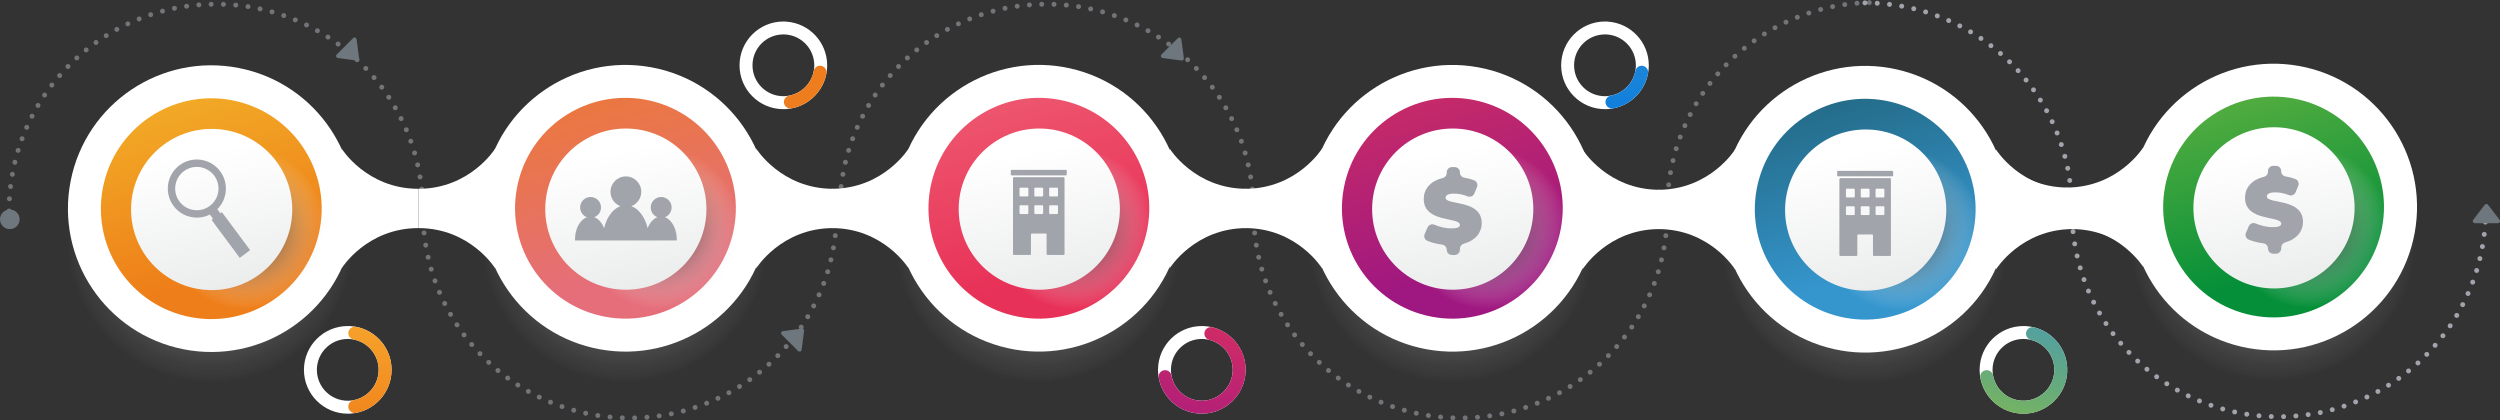 <svg xmlns="http://www.w3.org/2000/svg" xmlns:xlink="http://www.w3.org/1999/xlink" viewBox="0 0 1014.83 170.68"><rect x="0" y="0" width="1014.83" height="170.68" fill="#333333" stroke="none"/><defs><style>.cls-1{fill:#6f777e;}.cls-1,.cls-2,.cls-3,.cls-4,.cls-5,.cls-6,.cls-7,.cls-8,.cls-9,.cls-10,.cls-11,.cls-12,.cls-13,.cls-14,.cls-15,.cls-16,.cls-17,.cls-18,.cls-19,.cls-20,.cls-21,.cls-22,.cls-23,.cls-24,.cls-25,.cls-26,.cls-27,.cls-28,.cls-29,.cls-30,.cls-31,.cls-32{stroke-width:0px;}.cls-2{fill:#a1a4ab;}.cls-3{fill:url(#linear-gradient);}.cls-4{fill:url(#radial-gradient);}.cls-4,.cls-13,.cls-14,.cls-15,.cls-16,.cls-17,.cls-18,.cls-19,.cls-20,.cls-29,.cls-30,.cls-31{mix-blend-mode:multiply;}.cls-5{fill:url(#linear-gradient-11);}.cls-6{fill:url(#linear-gradient-12);}.cls-7{fill:url(#linear-gradient-13);}.cls-8{fill:url(#linear-gradient-10);}.cls-9{fill:url(#linear-gradient-17);}.cls-10{fill:url(#linear-gradient-16);}.cls-11{fill:url(#linear-gradient-15);}.cls-12{fill:url(#linear-gradient-14);}.cls-33{opacity:.58;}.cls-13{fill:url(#radial-gradient-5);}.cls-14{fill:url(#radial-gradient-6);}.cls-15{fill:url(#radial-gradient-3);}.cls-16{fill:url(#radial-gradient-7);}.cls-17{fill:url(#radial-gradient-9);}.cls-18{fill:url(#radial-gradient-8);}.cls-19{fill:url(#radial-gradient-4);}.cls-20{fill:url(#radial-gradient-2);}.cls-21{fill:url(#linear-gradient-4);}.cls-22{fill:url(#linear-gradient-2);}.cls-23{fill:url(#linear-gradient-3);}.cls-24{fill:url(#linear-gradient-8);}.cls-25{fill:url(#linear-gradient-9);}.cls-26{fill:url(#linear-gradient-7);}.cls-27{fill:url(#linear-gradient-5);}.cls-28{fill:url(#linear-gradient-6);}.cls-34{isolation:isolate;}.cls-29{fill:url(#radial-gradient-12);}.cls-30{fill:url(#radial-gradient-11);}.cls-31{fill:url(#radial-gradient-10);}.cls-32{fill:#fff;}.cls-35{fill:none;stroke:#a1a4ab;stroke-dasharray:0 5;stroke-linecap:round;stroke-linejoin:round;stroke-width:2px;}</style><radialGradient id="radial-gradient" cx="85.47" cy="97.18" fx="85.47" fy="97.18" r="58.18" gradientTransform="translate(166.69 -4.03) rotate(79.57)" gradientUnits="userSpaceOnUse"><stop offset="0" stop-color="#000"></stop><stop offset=".89" stop-color="rgba(185,185,185,.27)" stop-opacity=".27"></stop><stop offset="1" stop-color="#fff" stop-opacity="0"></stop></radialGradient><linearGradient id="linear-gradient" x1="59.85" y1="-4.56" x2="93.3" y2="110.67" gradientTransform="translate(148.11 -18.46) rotate(76.5)" gradientUnits="userSpaceOnUse"><stop offset="0" stop-color="#f4c62e"></stop><stop offset="1" stop-color="#ee7e19"></stop></linearGradient><radialGradient id="radial-gradient-2" cx="99.86" cy="93.01" fx="99.86" fy="93.01" r="32.72" gradientTransform="translate(9.72 -9.45) rotate(5.69)" gradientUnits="userSpaceOnUse"><stop offset="0" stop-color="#000"></stop><stop offset="1" stop-color="#fff" stop-opacity="0"></stop></radialGradient><linearGradient id="linear-gradient-2" x1="81.62" y1="61.54" x2="92.77" y2="122.5" gradientUnits="userSpaceOnUse"><stop offset="0" stop-color="#fff"></stop><stop offset="1" stop-color="#e9ebea"></stop></linearGradient><radialGradient id="radial-gradient-3" cx="253.6" cy="97.03" fx="253.6" fy="97.03" r="58.18" gradientTransform="translate(305.13 -169.34) rotate(79.76)" xlink:href="#radial-gradient"></radialGradient><linearGradient id="linear-gradient-3" x1="227.98" y1="-4.72" x2="261.44" y2="110.52" gradientTransform="translate(277.24 -182.04) rotate(76.59)" gradientUnits="userSpaceOnUse"><stop offset="0" stop-color="#ee7e19"></stop><stop offset="1" stop-color="#e56e7a"></stop></linearGradient><radialGradient id="radial-gradient-4" cx="267.99" cy="92.85" fx="267.99" fy="92.85" r="32.72" gradientTransform="matrix(1,0,0,1,0,0)" xlink:href="#radial-gradient-2"></radialGradient><linearGradient id="linear-gradient-4" x1="249.75" y1="61.38" x2="260.9" y2="122.35" xlink:href="#linear-gradient-2"></linearGradient><radialGradient id="radial-gradient-5" cx="421.43" cy="97.03" fx="421.43" fy="97.03" r="58.18" gradientTransform="translate(402.38 -334.6) rotate(74.37)" xlink:href="#radial-gradient"></radialGradient><linearGradient id="linear-gradient-5" x1="395.81" y1="-4.72" x2="429.27" y2="110.52" gradientTransform="translate(406.14 -345.29) rotate(76.59)" gradientUnits="userSpaceOnUse"><stop offset="0" stop-color="#f16d7c"></stop><stop offset="1" stop-color="#e83158"></stop></linearGradient><radialGradient id="radial-gradient-6" cx="435.82" cy="92.85" fx="435.82" fy="92.85" r="32.72" gradientTransform="matrix(1,0,0,1,0,0)" xlink:href="#radial-gradient-2"></radialGradient><linearGradient id="linear-gradient-6" x1="417.58" y1="61.38" x2="428.73" y2="122.35" xlink:href="#linear-gradient-2"></linearGradient><radialGradient id="radial-gradient-7" cx="589.26" cy="97.03" fx="589.26" fy="97.03" r="58.18" gradientTransform="translate(579.98 -499.64) rotate(79.65)" xlink:href="#radial-gradient"></radialGradient><linearGradient id="linear-gradient-7" x1="563.64" y1="-4.72" x2="597.1" y2="110.52" gradientTransform="translate(560.15 -510.32) rotate(79.01)" gradientUnits="userSpaceOnUse"><stop offset="0" stop-color="#de375a"></stop><stop offset="1" stop-color="#9f1780"></stop></linearGradient><radialGradient id="radial-gradient-8" cx="603.66" cy="92.85" fx="603.66" fy="92.85" r="32.72" gradientTransform="matrix(1,0,0,1,0,0)" xlink:href="#radial-gradient-2"></radialGradient><linearGradient id="linear-gradient-8" x1="585.41" y1="61.38" x2="596.56" y2="122.35" xlink:href="#linear-gradient-2"></linearGradient><linearGradient id="linear-gradient-9" x1="154.62" y1="89.77" x2="147.08" y2="179.88" gradientUnits="userSpaceOnUse"><stop offset="0" stop-color="#fcc23b"></stop><stop offset="1" stop-color="#ef7e19"></stop></linearGradient><linearGradient id="linear-gradient-10" x1="502.12" y1="106.49" x2="476.79" y2="189.15" gradientUnits="userSpaceOnUse"><stop offset="0" stop-color="#e6335a"></stop><stop offset="1" stop-color="#a01981"></stop></linearGradient><linearGradient id="linear-gradient-11" x1="328.2" y1="-5.28" x2="325.7" y2="70.72" gradientUnits="userSpaceOnUse"><stop offset="0" stop-color="#ef7e19"></stop><stop offset="1" stop-color="#ee7c22"></stop></linearGradient><linearGradient id="linear-gradient-12" x1="835.64" y1="106.49" x2="810.31" y2="189.15" gradientUnits="userSpaceOnUse"><stop offset="0" stop-color="#3993ce"></stop><stop offset="1" stop-color="#89bd3d"></stop></linearGradient><linearGradient id="linear-gradient-13" x1="661.72" y1="-5.28" x2="659.22" y2="70.72" gradientUnits="userSpaceOnUse"><stop offset="0" stop-color="#2f95d4"></stop><stop offset="1" stop-color="#0072e0"></stop></linearGradient><radialGradient id="radial-gradient-9" cx="922.64" cy="96.51" fx="922.64" fy="96.51" r="58.18" gradientTransform="translate(852.97 -828.02) rotate(79.65)" xlink:href="#radial-gradient"></radialGradient><linearGradient id="linear-gradient-14" x1="897.02" y1="-5.23" x2="930.48" y2="110.01" gradientTransform="translate(829.47 -837.99) rotate(79.01)" gradientUnits="userSpaceOnUse"><stop offset="0" stop-color="#83bf44"></stop><stop offset="1" stop-color="#058f38"></stop></linearGradient><radialGradient id="radial-gradient-10" cx="937.03" cy="92.34" fx="937.03" fy="92.34" r="32.72" gradientTransform="matrix(1,0,0,1,0,0)" xlink:href="#radial-gradient-2"></radialGradient><linearGradient id="linear-gradient-15" x1="918.79" y1="60.87" x2="929.94" y2="121.83" xlink:href="#linear-gradient-2"></linearGradient><radialGradient id="radial-gradient-11" cx="756.89" cy="97.42" fx="756.89" fy="97.42" r="58.18" gradientTransform="translate(647.84 -657.36) rotate(74.37)" xlink:href="#radial-gradient"></radialGradient><linearGradient id="linear-gradient-16" x1="731.28" y1="-4.32" x2="764.73" y2="110.92" gradientTransform="translate(664.16 -671.3) rotate(76.59)" gradientUnits="userSpaceOnUse"><stop offset="0" stop-color="#19505c"></stop><stop offset="1" stop-color="#3596ce"></stop></linearGradient><radialGradient id="radial-gradient-12" cx="771.29" cy="93.25" fx="771.29" fy="93.25" r="32.72" gradientTransform="matrix(1,0,0,1,0,0)" xlink:href="#radial-gradient-2"></radialGradient><linearGradient id="linear-gradient-17" x1="753.05" y1="61.78" x2="764.2" y2="122.74" xlink:href="#linear-gradient-2"></linearGradient></defs><g class="cls-34"><g id="Layer_1"><g class="cls-33"><path class="cls-35" d="M3.67,85.68C3.67,39.28,41.27,1.68,87.67,1.68s84,37.61,84,84"></path><path class="cls-35" d="M339.67,85.68c0,46.39-37.61,84-84,84s-84-37.61-84-84"></path></g><g class="cls-33"><path class="cls-35" d="M340.82,85.68c0-46.39,37.61-84,84-84s84,37.61,84,84"></path><path class="cls-35" d="M676.82,85.68c0,46.39-37.61,84-84,84s-84-37.61-84-84"></path></g><circle class="cls-4" cx="85.76" cy="98.07" r="58.18" transform="translate(-26.21 164.67) rotate(-79.57)"></circle><circle class="cls-32" cx="85.76" cy="84.7" r="58.18" transform="translate(-13.92 152.46) rotate(-78.85)"></circle><circle class="cls-3" cx="85.76" cy="84.7" r="44.81" transform="translate(-16.61 148.33) rotate(-76.5)"></circle><circle class="cls-20" cx="99.86" cy="93.01" r="32.72" transform="translate(-8.73 10.36) rotate(-5.69)"></circle><circle class="cls-22" cx="85.92" cy="85.04" r="32.72"></circle><path class="cls-2" d="M90.06,86.13l-.6.45-.58-.78h0l-.66-.89c4.1-4.07,4.69-10.63,1.15-15.4-3.89-5.23-11.27-6.31-16.5-2.43-5.23,3.89-6.31,11.28-2.42,16.5,3.47,4.66,9.72,6.03,14.74,3.51l1.28,1.72-.6.45,11.45,15.4,4.21-3.13-11.45-15.4ZM73.98,83.05s-.07-.07-.11-.11c-.17-.16-.33-.31-.48-.48-.18-.2-.35-.41-.52-.63-.01-.01-.02-.03-.03-.04-1.09-1.46-1.65-3.15-1.73-4.84-.08-1.69.34-3.39,1.2-4.87.58-.99,1.36-1.87,2.34-2.6.22-.16.45-.31.68-.45.07-.04.15-.08.22-.13.16-.09.33-.18.5-.26.08-.04.17-.08.25-.12.17-.08.35-.15.53-.22.07-.03.14-.06.21-.08.23-.08.47-.15.71-.21.1-.03.2-.04.3-.07.14-.03.29-.06.43-.08.12-.02.25-.04.37-.05.12-.01.24-.02.36-.03.14-.01.28-.02.42-.03.08,0,.16,0,.23,0,.34,0,.67.02,1,.05.04,0,.08,0,.12.01.18.02.37.05.55.09.05,0,.09.02.14.03.19.04.38.08.57.14h0c.84.23,1.65.59,2.4,1.07h0c.87.56,1.66,1.27,2.32,2.15,2.9,3.9,2.09,9.41-1.81,12.31-3.43,2.55-8.11,2.23-11.17-.55Z"></path><path class="cls-32" d="M138.65,60.29v48.65s10.13-16.35,31.19-16.35v-15.95c-21.06,0-31.19-16.35-31.19-16.35Z"></path><circle class="cls-15" cx="253.9" cy="97.92" r="58.18" transform="translate(112.42 330.37) rotate(-79.76)"></circle><circle class="cls-32" cx="253.9" cy="84.55" r="58.18" transform="translate(125.57 319.37) rotate(-79.76)"></circle><circle class="cls-23" cx="253.9" cy="84.55" r="44.81" transform="translate(112.76 311.9) rotate(-76.59)"></circle><circle class="cls-19" cx="267.99" cy="92.85" r="32.72"></circle><circle class="cls-21" cx="254.05" cy="84.89" r="32.72"></circle><path class="cls-2" d="M269.9,88.17c1.59-.61,2.73-2.15,2.73-3.96,0-2.34-1.9-4.24-4.24-4.24s-4.24,1.9-4.24,4.24c0,1.81,1.13,3.35,2.73,3.96-1.71.62-3.14,2.27-3.99,4.47-1.02-4.41-3.51-7.82-6.6-8.95,2.35-.9,4.02-3.17,4.02-5.83,0-3.45-2.8-6.25-6.25-6.25s-6.25,2.8-6.25,6.25c0,2.66,1.67,4.93,4.02,5.83-3.09,1.13-5.58,4.53-6.6,8.95-.85-2.2-2.28-3.85-3.99-4.47,1.59-.61,2.73-2.15,2.73-3.96,0-2.34-1.9-4.24-4.24-4.24s-4.24,1.9-4.24,4.24c0,1.81,1.13,3.35,2.73,3.96-2.76,1.01-4.82,4.7-4.82,9.11,0,.11,0,.23.01.34h41.32c0-.11.01-.22.01-.34,0-4.41-2.05-8.1-4.82-9.11Z"></path><path class="cls-32" d="M201.03,108.94v-48.65s-10.13,16.35-31.19,16.35v15.95c21.06,0,31.19,16.35,31.19,16.35Z"></path><path class="cls-32" d="M306.95,60.29v48.65s10.13-16.35,31.19-16.35v-15.95c-21.06,0-31.19-16.35-31.19-16.35Z"></path><circle class="cls-13" cx="421.73" cy="97.92" r="58.18" transform="translate(213.8 477.66) rotate(-74.37)"></circle><circle class="cls-32" cx="421.73" cy="84.55" r="58.18" transform="translate(226.67 467.89) rotate(-74.37)"></circle><circle class="cls-27" cx="421.73" cy="84.55" r="44.81" transform="translate(241.66 475.16) rotate(-76.59)"></circle><circle class="cls-14" cx="435.82" cy="92.85" r="32.72"></circle><circle class="cls-28" cx="421.88" cy="84.89" r="32.72"></circle><path class="cls-2" d="M431.78,71.92h-20.23c-.19,0-.34.15-.34.34v30.9c0,.19.15.34.34.34h6.6c.19,0,.34-.15.34-.34v-8.03c0-.19.15-.34.34-.34h5.68c.19,0,.34.15.34.34v8.03c0,.19.15.34.34.34h6.6c.19,0,.34-.15.34-.34v-30.9c0-.19-.15-.34-.34-.34ZM417.44,86.57c0,.19-.15.34-.34.34h-2.9c-.19,0-.34-.15-.34-.34v-2.9c0-.19.15-.34.34-.34h2.9c.19,0,.34.15.34.34v2.9ZM417.44,79.42c0,.19-.15.34-.34.34h-2.9c-.19,0-.34-.15-.34-.34v-2.9c0-.19.15-.34.34-.34h2.9c.19,0,.34.15.34.34v2.9ZM423.45,86.57c0,.19-.15.34-.34.34h-2.9c-.19,0-.34-.15-.34-.34v-2.9c0-.19.15-.34.34-.34h2.9c.19,0,.34.15.34.34v2.9ZM423.45,79.42c0,.19-.15.34-.34.34h-2.9c-.19,0-.34-.15-.34-.34v-2.9c0-.19.15-.34.34-.34h2.9c.19,0,.34.15.34.34v2.9ZM429.47,86.57c0,.19-.15.34-.34.34h-2.9c-.19,0-.34-.15-.34-.34v-2.9c0-.19.15-.34.34-.34h2.9c.19,0,.34.15.34.34v2.9ZM429.47,79.42c0,.19-.15.34-.34.34h-2.9c-.19,0-.34-.15-.34-.34v-2.9c0-.19.15-.34.34-.34h2.9c.19,0,.34.15.34.34v2.9Z"></path><path class="cls-2" d="M410.65,68.95h22.04c.19,0,.34.15.34.34v1.56c0,.19-.15.34-.34.34h-22.04c-.19,0-.34-.15-.34-.34v-1.56c0-.19.15-.34.34-.34Z"></path><path class="cls-32" d="M368.86,108.94v-48.65s-10.13,16.35-31.19,16.35v15.95c21.06,0,31.19,16.35,31.19,16.35Z"></path><path class="cls-32" d="M474.78,60.29v48.65s10.13-16.35,31.19-16.35v-15.95c-21.06,0-31.19-16.35-31.19-16.35Z"></path><circle class="cls-16" cx="589.56" cy="97.92" r="58.18" transform="translate(387.34 660.3) rotate(-79.65)"></circle><circle class="cls-32" cx="589.56" cy="84.55" r="58.18" transform="translate(400.49 649.33) rotate(-79.65)"></circle><circle class="cls-26" cx="589.56" cy="84.55" r="44.81" transform="translate(394.16 647.17) rotate(-79.01)"></circle><circle class="cls-18" cx="603.66" cy="92.85" r="32.72"></circle><circle class="cls-24" cx="589.71" cy="84.89" r="32.72"></circle><path class="cls-2" d="M592.63,100.97v.42c0,1.16-.94,2.11-2.11,2.11h-1.14c-1.16,0-2.11-.94-2.11-2.11h0c0-1.05-.78-1.95-1.83-2.09-2.21-.28-4.31-.82-6.02-1.53-1.08-.45-1.57-1.71-1.09-2.79l1.18-2.67c.46-1.05,1.68-1.54,2.74-1.09,2.17.93,4.67,1.5,6.92,1.5,2.54,0,3.45-.53,3.45-1.44,0-3.34-14.68-.64-14.68-10.54,0-3.89,2.57-7.23,7.71-8.46.95-.23,1.62-1.07,1.62-2.05v-.29c0-1.16.94-2.11,2.11-2.11h1.14c1.16,0,2.11.94,2.11,2.11v.1c0,1.02.73,1.9,1.73,2.07,1.4.23,2.75.58,4,1.06,1.11.42,1.65,1.68,1.2,2.78l-1.09,2.62c-.44,1.07-1.66,1.56-2.74,1.14-1.91-.75-3.74-1.11-5.48-1.11-2.62,0-3.45.76-3.45,1.67,0,3.19,14.68.53,14.68,10.32,0,3.72-2.44,7-7.28,8.34-.92.25-1.55,1.08-1.55,2.03Z"></path><path class="cls-32" d="M536.69,108.94v-48.65s-10.13,16.35-31.19,16.35v15.95c21.06,0,31.19,16.35,31.19,16.35Z"></path><path class="cls-1" d="M7.97,89.03c0,2.2-1.78,3.98-3.98,3.98s-3.98-1.78-3.98-3.98,1.78-3.98,3.98-3.98,3.98,1.78,3.98,3.98Z"></path><path class="cls-1" d="M145.77,23.63l-1.02-7.66c-.09-.69-.94-.98-1.43-.48l-6.64,6.64c-.49.49-.21,1.34.48,1.43l7.66,1.02c.55.07,1.02-.4.94-.94Z"></path><path class="cls-1" d="M325.47,133.4l-7.66,1.02c-.69.09-.98.94-.48,1.43l6.64,6.64c.49.49,1.34.21,1.43-.48l1.02-7.66c.07-.55-.4-1.02-.94-.94Z"></path><path class="cls-1" d="M480.57,23.63l-1.02-7.66c-.09-.69-.94-.98-1.43-.48l-6.64,6.64c-.49.49-.21,1.34.48,1.43l7.66,1.02c.55.07,1.02-.4.94-.94Z"></path><g class="cls-33"><path class="cls-35" d="M676.76,85c0-46.39,37.61-84,84-84"></path></g><path class="cls-32" d="M158.96,150.13c0-9.41-7.31-17.11-16.55-17.74h0s-.03,0-.05,0c-.06,0-.13,0-.19-.01-.33-.02-.66-.03-1-.03-9.83,0-17.79,7.97-17.79,17.79s7.97,17.79,17.79,17.79c.34,0,.67-.01,1-.03.06,0,.12,0,.18-.01.02,0,.03,0,.05,0h0c9.25-.64,16.55-8.33,16.55-17.74ZM142.05,162.64s-.03,0-.05,0c-.2.01-.41.02-.62.03h0c-.07,0-.14,0-.21,0-6.93,0-12.54-5.61-12.54-12.54s5.61-12.54,12.54-12.54c.07,0,.14,0,.21,0,.21,0,.41.01.62.03.02,0,.04,0,.05,0,6.51.45,11.66,5.88,11.66,12.51s-5.15,12.05-11.66,12.51Z"></path><path class="cls-25" d="M141.38,135.23h0c0,1.28.92,2.34,2.18,2.59,5.78,1.11,10.15,6.2,10.15,12.31s-4.37,11.2-10.15,12.31c-1.25.24-2.18,1.31-2.18,2.59h0c0,1.65,1.51,2.89,3.14,2.58,8.23-1.57,14.44-8.79,14.44-17.47s-6.22-15.91-14.44-17.47c-1.63-.31-3.14.92-3.14,2.58Z"></path><path class="cls-32" d="M489.09,132.39h0s-.03,0-.05,0c-.05,0-.1,0-.15-.01h0c-.34-.02-.69-.03-1.03-.03-9.72,0-17.61,7.79-17.78,17.46v.46h0s0,.1,0,.14v.3h0c.31,9.8,8.55,17.61,18.52,17.2,9.09-.37,16.53-7.7,17.02-16.79.53-9.85-6.96-18.07-16.53-18.73ZM500.38,150.78c-.33,6.46-5.65,11.67-12.11,11.88-6.95.22-12.68-5.21-12.94-12.05v-.81h0c.17-6.77,5.72-12.21,12.53-12.21.35,0,.7.02,1.05.05,6.65.55,11.83,6.28,11.48,13.15Z"></path><path class="cls-8" d="M488.89,135.41h0c0,1.21.83,2.26,2,2.55,5.66,1.41,9.81,6.66,9.49,12.82-.33,6.46-5.65,11.67-12.11,11.88-6.34.2-11.66-4.3-12.75-10.28-.22-1.23-1.32-2.12-2.57-2.12h0c-1.63,0-2.88,1.47-2.59,3.07,1.55,8.53,9.18,14.95,18.25,14.58,9.09-.37,16.53-7.7,17.02-16.79.47-8.77-5.41-16.25-13.45-18.25-1.66-.41-3.28.83-3.28,2.55Z"></path><path class="cls-32" d="M319.23,8.77h0s-.03,0-.05,0c-.06,0-.13,0-.19-.01-.33-.02-.66-.03-1-.03-9.83,0-17.79,7.97-17.79,17.79s7.97,17.79,17.79,17.79c.34,0,.67-.01,1-.03.06,0,.12,0,.19-.01.02,0,.03,0,.05,0h0c9.2-.63,16.47-8.25,16.55-17.59,0-.05,0-.1,0-.15,0-9.41-7.31-17.11-16.55-17.74ZM318.87,39.02s-.03,0-.05,0c-.2.01-.41.02-.61.03h0c-.07,0-.14,0-.21,0-6.93,0-12.54-5.61-12.54-12.54s5.61-12.54,12.54-12.54c.07,0,.14,0,.21,0,.21,0,.41.01.62.03.02,0,.04,0,.05,0,6.51.45,11.66,5.88,11.66,12.51,0,.05,0,.1,0,.15-.08,6.56-5.2,11.91-11.66,12.35Z"></path><path class="cls-5" d="M330.31,28.86c-.95,5.03-4.91,9-9.93,9.96-1.25.24-2.18,1.31-2.18,2.59h0c0,1.65,1.51,2.89,3.13,2.58,7.16-1.36,12.8-7.02,14.14-14.19.3-1.62-.93-3.12-2.58-3.12h0c-1.28,0-2.35.93-2.59,2.19Z"></path><path class="cls-32" d="M822.61,132.39h0s-.03,0-.05,0c-.05,0-.1,0-.15-.01h0c-.34-.02-.69-.03-1.03-.03-9.72,0-17.61,7.79-17.78,17.46v.46h0s0,.1,0,.14v.3h0c.31,9.8,8.55,17.61,18.52,17.2,9.09-.37,16.53-7.7,17.02-16.79.53-9.85-6.96-18.07-16.53-18.73ZM833.9,150.78c-.33,6.46-5.65,11.67-12.11,11.88-6.95.22-12.68-5.21-12.94-12.05v-.81h0c.17-6.77,5.72-12.21,12.53-12.21.35,0,.7.02,1.05.05,6.65.55,11.83,6.28,11.48,13.15Z"></path><path class="cls-6" d="M822.41,135.41h0c0,1.21.83,2.26,2,2.55,5.66,1.41,9.81,6.66,9.49,12.82-.33,6.46-5.65,11.67-12.11,11.88-6.34.2-11.66-4.3-12.75-10.28-.22-1.23-1.32-2.12-2.57-2.12h0c-1.63,0-2.88,1.47-2.59,3.07,1.55,8.53,9.18,14.95,18.25,14.58,9.09-.37,16.53-7.7,17.02-16.79.47-8.77-5.41-16.25-13.45-18.25-1.66-.41-3.28.83-3.28,2.55Z"></path><path class="cls-32" d="M652.75,8.77h0s-.03,0-.05,0c-.06,0-.13,0-.19-.01-.33-.02-.66-.03-1-.03-9.83,0-17.79,7.97-17.79,17.79s7.97,17.79,17.79,17.79c.34,0,.67-.01,1-.03.06,0,.12,0,.19-.01.02,0,.03,0,.05,0h0c9.2-.63,16.47-8.25,16.55-17.59,0-.05,0-.1,0-.15,0-9.41-7.31-17.11-16.55-17.74ZM652.38,39.02s-.03,0-.05,0c-.2.01-.41.02-.61.03h0c-.07,0-.14,0-.21,0-6.93,0-12.54-5.61-12.54-12.54s5.61-12.54,12.54-12.54c.07,0,.14,0,.21,0,.21,0,.41.01.62.03.02,0,.04,0,.05,0,6.51.45,11.66,5.88,11.66,12.51,0,.05,0,.1,0,.15-.08,6.56-5.2,11.91-11.66,12.35Z"></path><path class="cls-7" d="M663.83,28.86c-.95,5.03-4.91,9-9.93,9.96-1.25.24-2.18,1.31-2.18,2.59h0c0,1.65,1.51,2.89,3.13,2.58,7.16-1.36,12.8-7.02,14.14-14.19.3-1.62-.93-3.12-2.58-3.12h0c-1.28,0-2.35.93-2.59,2.19Z"></path><path class="cls-35" d="M757.04,1.16c46.39,0,84,37.61,84,84"></path><path class="cls-35" d="M1009.04,85.16c0,46.39-37.61,84-84,84s-84-37.61-84-84"></path><path class="cls-32" d="M808.16,108.43s10.13-16.35,31.19-16.35v-15.95c-21.06,0-31.19-16.35-31.19-16.35"></path><circle class="cls-17" cx="922.93" cy="97.4" r="58.18" transform="translate(661.34 987.83) rotate(-79.65)"></circle><circle class="cls-32" cx="922.93" cy="84.03" r="58.18" transform="translate(674.49 976.86) rotate(-79.65)"></circle><circle class="cls-12" cx="922.93" cy="84.03" r="44.81" transform="translate(664.48 974.02) rotate(-79.01)"></circle><circle class="cls-31" cx="937.03" cy="92.34" r="32.72"></circle><circle class="cls-11" cx="923.09" cy="84.37" r="32.72"></circle><path class="cls-2" d="M926.01,100.46v.42c0,1.16-.94,2.11-2.11,2.11h-1.14c-1.16,0-2.11-.94-2.11-2.11h0c0-1.05-.78-1.95-1.83-2.09-2.21-.28-4.31-.82-6.02-1.53-1.08-.45-1.57-1.71-1.09-2.79l1.18-2.67c.46-1.05,1.68-1.54,2.74-1.09,2.17.93,4.67,1.5,6.92,1.5,2.54,0,3.45-.53,3.45-1.44,0-3.34-14.68-.64-14.68-10.54,0-3.89,2.57-7.23,7.71-8.46.95-.23,1.62-1.07,1.62-2.05v-.29c0-1.16.94-2.11,2.11-2.11h1.14c1.16,0,2.11.94,2.11,2.11v.1c0,1.02.73,1.9,1.73,2.07,1.4.23,2.75.58,4,1.06,1.11.42,1.65,1.68,1.2,2.78l-1.09,2.62c-.44,1.07-1.66,1.56-2.74,1.14-1.91-.75-3.74-1.11-5.48-1.11-2.62,0-3.45.76-3.45,1.67,0,3.19,14.68.53,14.68,10.32,0,3.72-2.44,7-7.28,8.34-.92.25-1.55,1.08-1.55,2.03Z"></path><path class="cls-32" d="M870.06,108.43v-48.65s-10.13,16.35-31.19,16.35v15.95c21.06,0,31.19,16.35,31.19,16.35Z"></path><path class="cls-1" d="M1008.63,83.13l-4.69,6.13c-.42.55-.03,1.35.67,1.35h9.39c.7,0,1.09-.8.67-1.35l-4.69-6.13c-.34-.44-1-.44-1.34,0Z"></path><path class="cls-32" d="M642.41,109.34s10.13-16.35,31.19-16.35v-15.95c-21.06,0-31.19-16.35-31.19-16.35"></path><circle class="cls-30" cx="757.19" cy="98.31" r="58.18" transform="translate(458.49 801.01) rotate(-74.37)"></circle><circle class="cls-32" cx="757.19" cy="84.94" r="58.18" transform="translate(471.36 791.24) rotate(-74.37)"></circle><circle class="cls-10" cx="757.19" cy="84.94" r="44.81" transform="translate(498.92 801.77) rotate(-76.59)"></circle><circle class="cls-29" cx="771.29" cy="93.25" r="32.72"></circle><circle class="cls-9" cx="757.34" cy="85.28" r="32.72"></circle><path class="cls-2" d="M767.24,72.32h-20.23c-.19,0-.34.15-.34.34v30.9c0,.19.15.34.34.34h6.6c.19,0,.34-.15.34-.34v-8.03c0-.19.15-.34.34-.34h5.68c.19,0,.34.15.34.34v8.03c0,.19.15.34.34.34h6.6c.19,0,.34-.15.34-.34v-30.9c0-.19-.15-.34-.34-.34ZM752.9,86.97c0,.19-.15.34-.34.34h-2.9c-.19,0-.34-.15-.34-.34v-2.9c0-.19.15-.34.34-.34h2.9c.19,0,.34.15.34.34v2.9ZM752.9,79.82c0,.19-.15.34-.34.34h-2.9c-.19,0-.34-.15-.34-.34v-2.9c0-.19.15-.34.34-.34h2.9c.19,0,.34.15.34.34v2.9ZM758.92,86.97c0,.19-.15.34-.34.34h-2.9c-.19,0-.34-.15-.34-.34v-2.9c0-.19.15-.34.34-.34h2.9c.19,0,.34.15.34.34v2.9ZM758.92,79.82c0,.19-.15.34-.34.34h-2.9c-.19,0-.34-.15-.34-.34v-2.9c0-.19.15-.34.34-.34h2.9c.19,0,.34.15.34.34v2.9ZM764.93,86.97c0,.19-.15.34-.34.34h-2.9c-.19,0-.34-.15-.34-.34v-2.9c0-.19.15-.34.34-.34h2.9c.19,0,.34.15.34.34v2.9ZM764.93,79.82c0,.19-.15.34-.34.34h-2.9c-.19,0-.34-.15-.34-.34v-2.9c0-.19.15-.34.34-.34h2.9c.19,0,.34.15.34.34v2.9Z"></path><path class="cls-2" d="M746.11,69.35h22.04c.19,0,.34.15.34.34v1.56c0,.19-.15.34-.34.34h-22.04c-.19,0-.34-.15-.34-.34v-1.56c0-.19.15-.34.34-.34Z"></path><path class="cls-32" d="M704.32,109.34v-48.65s-10.13,16.35-31.19,16.35v15.95c21.06,0,31.19,16.35,31.19,16.35Z"></path><path class="cls-32" d="M810.24,60.69v48.65s10.13-16.35,31.19-16.35v-15.95c-21.06,0-31.19-16.35-31.19-16.35Z"></path><path class="cls-32" d="M872.15,60.69s-10.13,16.35-31.19,16.35v15.95c21.06,0,31.19,16.35,31.19,16.35"></path><path class="cls-32" d="M849.32,51.08c0-.05,0-.1,0-.15"></path></g></g></svg>